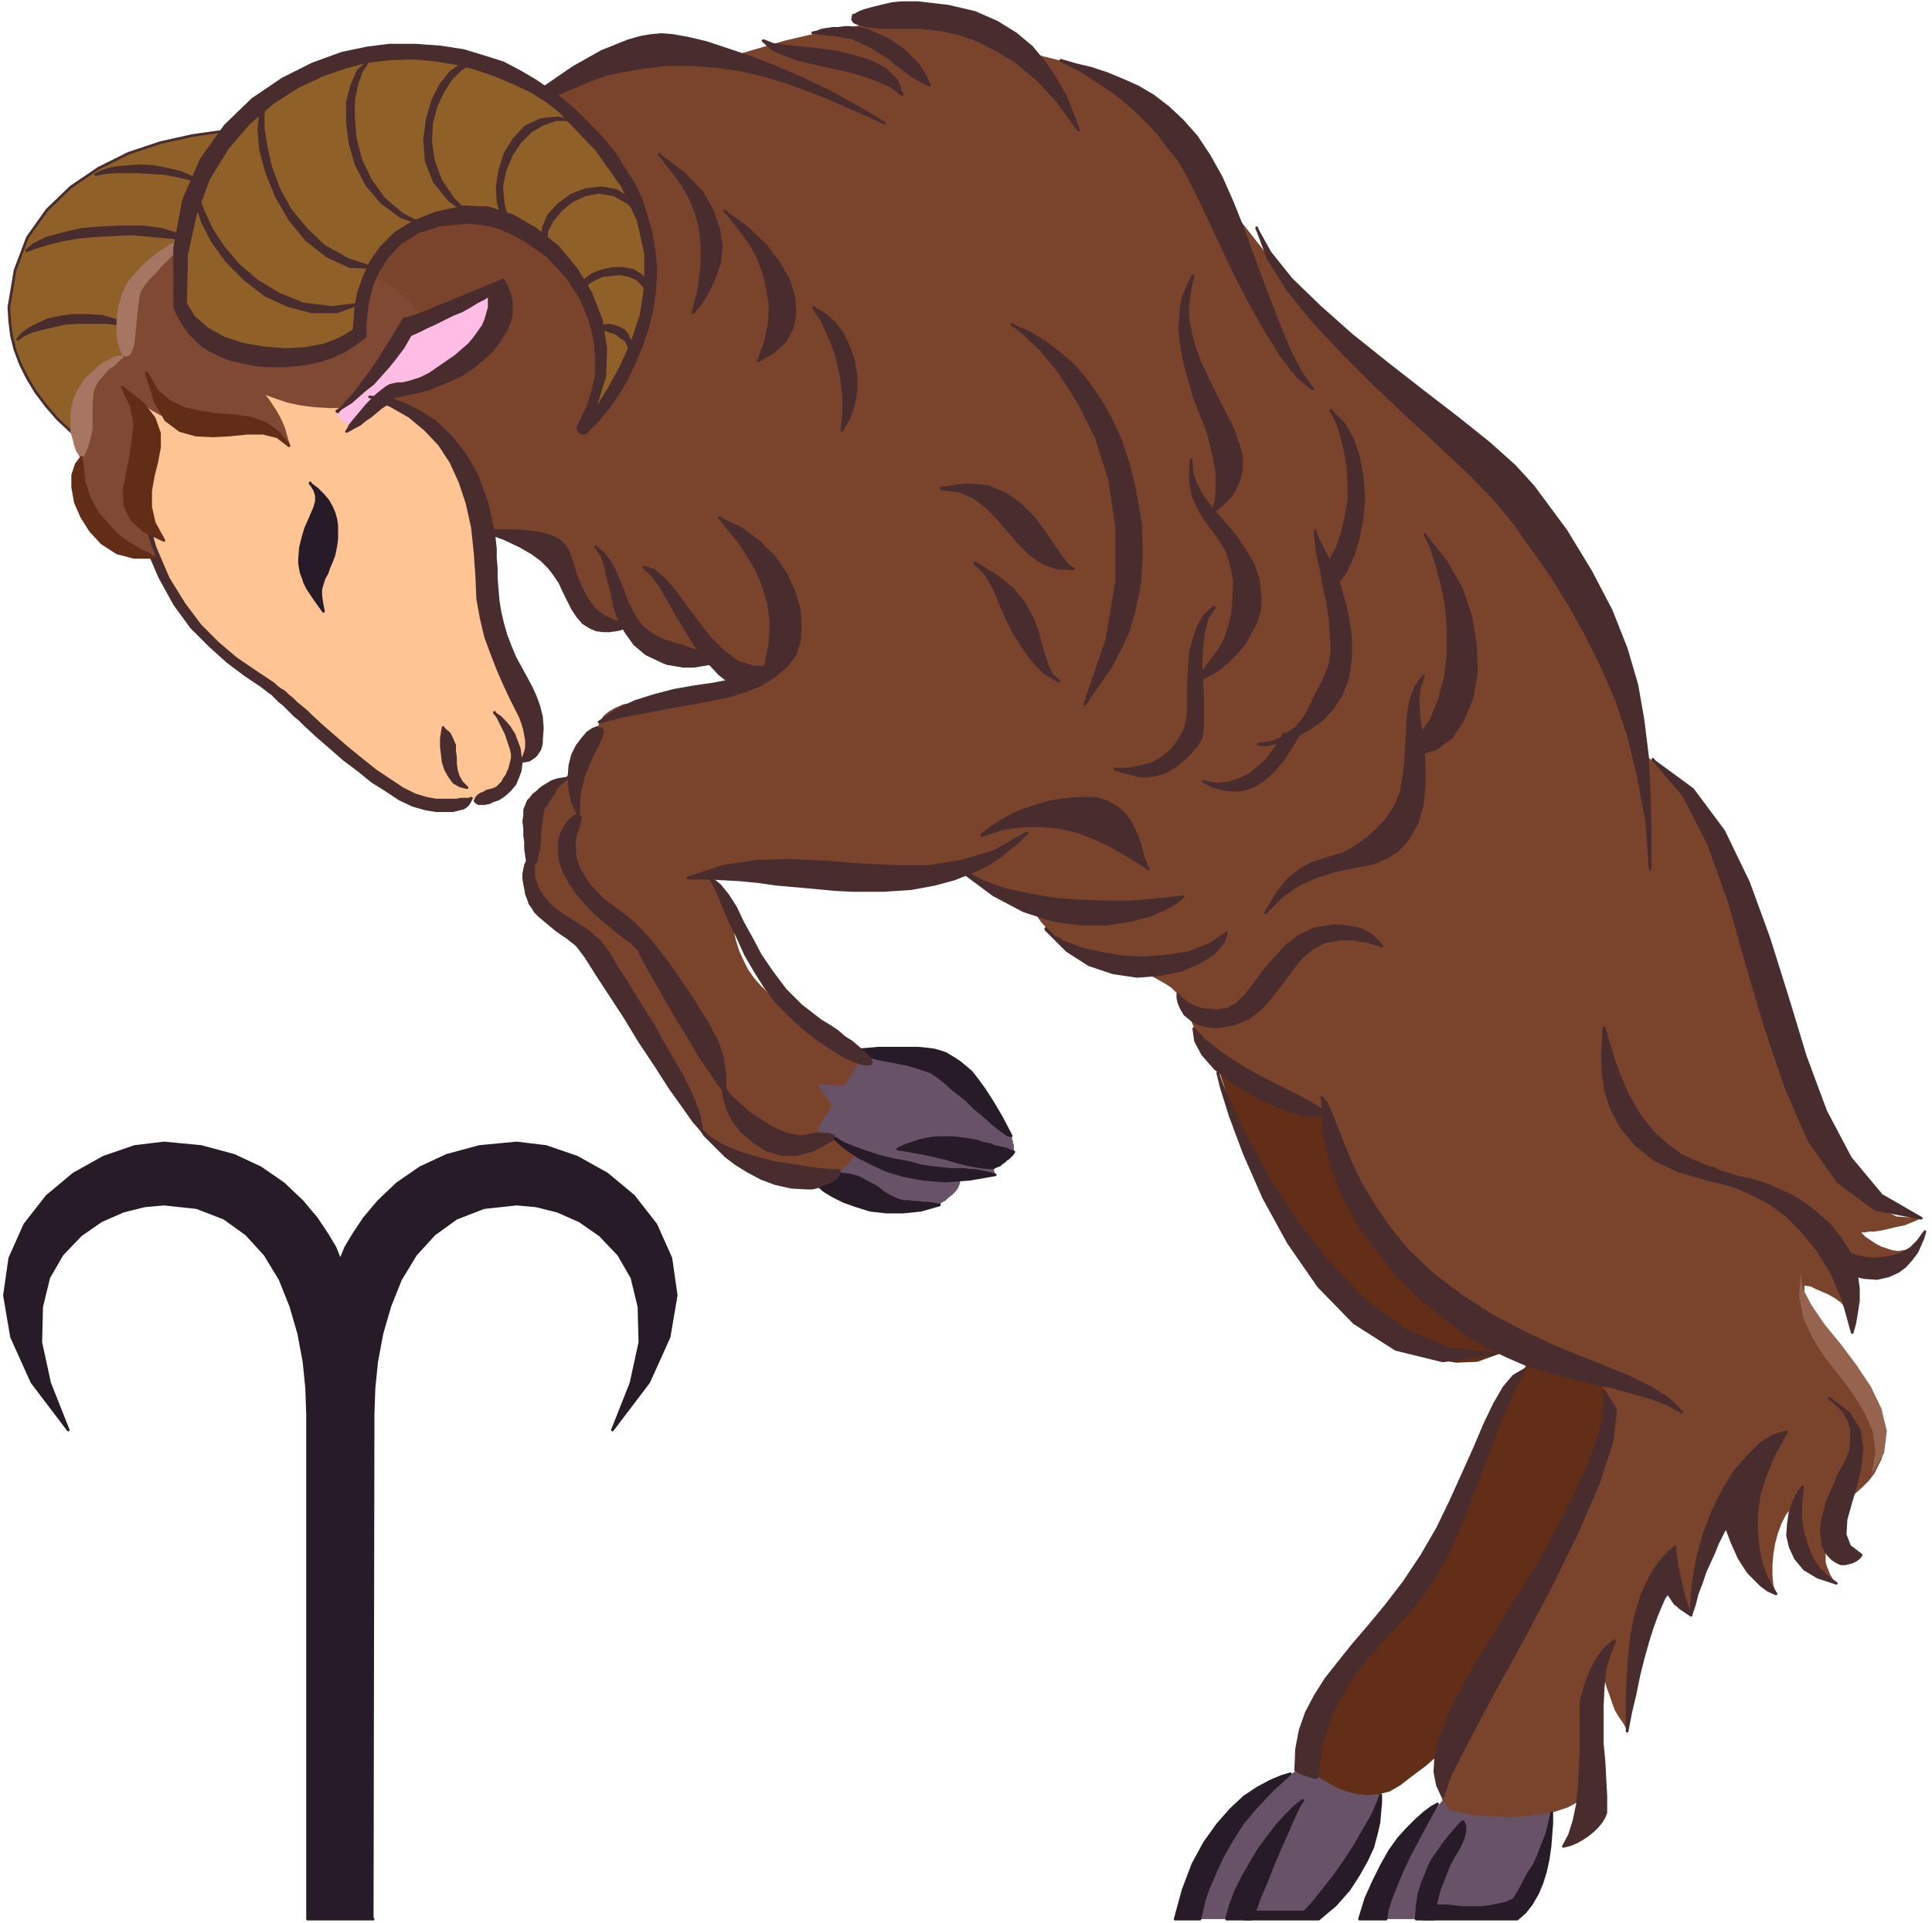 <svg xmlns="http://www.w3.org/2000/svg" width="290.667" height="289.333" fill-rule="evenodd" stroke-linecap="round" preserveAspectRatio="none" viewBox="0 0 2180 2170"><style>.pen1{stroke:none}.brush2{fill:#79432c}.brush3{fill:#261b26}.pen2{stroke:#261b26;stroke-width:3;stroke-linejoin:round}.brush4{fill:#632e18}.brush5{fill:#482c2e}.pen3{stroke:#482c2e;stroke-width:3;stroke-linejoin:round}.brush7{fill:#8f6028}.brush9{fill:#a67662}.pen5{stroke:#a67662;stroke-width:3;stroke-linejoin:round}.brush11{fill:#675267}.brush12{fill:#612d17}.pen6{stroke:#612d17;stroke-width:3;stroke-linejoin:round}</style><path fill-rule="nonzero" d="m864 750-16 8-15 6-12 6-11 5-10 4-9 4-8 3-9 2-9 1-10 1h-11l-11 1-10 1-10 1-10 2-9 4-7 4-6 5-4 6-3 8-2 8-2 9-4 10-3 9-3 9-3 9-1 9-1 9 2 8 3 8 8 12 15 22 21 27 23 33 26 34 26 35 24 32 21 29 16 22 10 14 8 10 12 10 14 11 16 11 17 11 16 10 16 7 14 6 10 4h7l4-2 3-4 3-4 2-6 1-5v-6l-1-7-2-6-3-5-4-5-5-5-8-4-10-5-11-5-11-5-11-5-11-5-10-6-8-6-6-7-6-6-6-7-7-7-7-7-8-8-7-8-7-10-5-10-5-11-4-13-3-13-4-12-4-10-3-9-4-7-3-6-3-5-2-4-2-2v-1h8l10-1 12-1h15l16-1h34l17 1 16 1 15 2 15 2 15 3 15 2 14 2h14l14-2 13-3 13-7 12-9 12-13 11-16 11-18 9-19 6-20 4-20v-19l-4-18-9-15-15-12-21-10-26-10-29-8-31-8-31-7-29-5-25-5-21-3-13-2-5-1z" class="pen1 brush2"/><path fill-rule="nonzero" d="m420 2166 1-570 1-29 3-30 6-32 9-31 12-30 17-28 21-23 25-18 31-12 37-4 22 2 24 6 25 11 23 16 21 22 15 26 8 33 1 40-10 46-21 53 41-54 23-51 8-47-6-42-17-38-25-32-30-25-34-19-35-12-33-4-42 4-37 10-30 14-26 18-21 20-16 19-12 18-9 15-4 10-2 4-2-4-4-10-9-15-12-18-16-19-21-20-26-18-30-14-37-10-42-4-33 4-35 12-34 19-30 25-25 32-17 38-6 42 8 47 23 51 41 54-21-53-10-46 1-40 8-33 15-26 21-22 23-16 25-11 24-6 22-2 37 4 31 12 25 18 21 23 17 28 12 30 9 31 6 32 3 30 1 29v570h74z" class="pen1 brush3"/><path fill="none" d="m420 2166 1-570 1-29 3-30 6-32 9-31 12-30 17-28 21-23 25-18 31-12 37-4 22 2 24 6 25 11 23 16 21 22 15 26 8 33 1 40-10 46-21 53 41-54 23-51 8-47-6-42-17-38-25-32-30-25-34-19-35-12-33-4-42 4-37 10-30 14-26 18-21 20-16 19-12 18-9 15-4 10-2 4-2-4-4-10-9-15-12-18-16-19-21-20-26-18-30-14-37-10-42-4-33 4-35 12-34 19-30 25-25 32-17 38-6 42 8 47 23 51 41 54-21-53-10-46 1-40 8-33 15-26 21-22 23-16 25-11 24-6 22-2 37 4 31 12 25 18 21 23 17 28 12 30 9 31 6 32 3 30 1 29v570h74" class="pen2"/><path fill-rule="nonzero" d="m1368 1180 6 24 10 30 14 33 18 34 19 35 19 34 19 31 18 27 15 21 10 14 11 11 13 13 17 14 19 13 21 12 22 8 24 4 24-1 25-9 24-17-180-312-168-19z" class="pen1 brush4"/><path fill-rule="nonzero" d="m1820 822 20 16 19 16 19 17 19 20 18 21 17 25 16 28 15 31 14 35 11 40 11 43 12 43 13 44 14 41 16 38 18 33 20 28 23 20 25 12 28 2-9 4-10 4-10 2-8 2-9 2-7 1h-6l-5 1h-4l5 5 6 4 6 4 6 3 6 2 6 2 7 1 6-1 6-1 6-3-3 5-3 6-6 6-7 5-9 4-12 2-15-1-18-4-21-7-26-12-280-160 60-428z" class="pen1 brush2"/><path fill-rule="nonzero" d="m2078 1412 8 3 9 3 10 2 10 1 10-1 11-2 10-3 10-6 8-8 8-11-2 7-3 7-4 9-6 8-7 8-8 6-11 5-13 3-14-1-18-4-8-26z" class="pen1 brush5"/><path fill="none" d="m2078 1412 8 3 9 3 10 2 10 1 10-1 11-2 10-3 10-6 8-8 8-11-2 7-3 7-4 9-6 8-7 8-8 6-11 5-13 3-14-1-18-4-8-26h0" class="pen3"/><path fill-rule="nonzero" d="m341 344 3 29 10 31 15 32 21 33 24 32 28 29 30 27 31 21 32 16 31 9 12 2 10 3 10 4 9 5 8 5 7 5 6 6 6 7 4 7 3 7 3 7 4 8 5 8 5 8 6 7 7 6 8 4 8 3 10 1 10-1 8 7 8 7 8 6 9 5 10 5 10 3 10 3h22l11-3 18 16 24 23 29 28 33 31 37 33 37 34 37 31 36 28 33 22 28 15 10 4 9 4 7 3 6 3 5 3 4 1 3 2 2 1 1 1 6 10 7 10 9 10 9 10 11 9 13 8 13 7 16 5 16 4 18 1 8 2 7 3 7 3 7 4 7 4 6 4 5 5 4 5 4 4 2 5 2 5 3 6 2 7 3 7 3 8 3 7 4 7 3 6 4 6 3 4 5 4 6 5 8 6 10 6 12 7 14 6 16 7 17 7 20 6 21 6 9 11 17 10 23 9 27 7 31 6 32 4 33 1h30l28-3 22-6 21-13 21-25 20-34 18-44 16-51 11-58 7-64v-68l-8-71-16-73-5-19-8-23-9-24-11-27-13-27-15-28-18-29-19-27-22-27-24-24-27-25-31-28-34-30-36-32-36-34-36-35-35-36-32-36-29-37-25-37-8-14-10-16-12-17-14-17-17-17-22-17-26-16-31-15-38-13-44-11-13-8-17-8-19-7-23-6-28-3-32-1-38 3-45 7-51 12-58 17-18-3-23-4-28-2-33 3-41 11-48 22-58 35-67 53-79 72-91 95z" class="pen1 brush2"/><path fill-rule="nonzero" d="m1347 1161 2 14 8 15 14 16 18 14 21 13 21 11 21 9 19 5 15 2 10-3-9-7-12-7-15-8-16-8-18-9-18-10-18-11-16-11-15-12-12-13z" class="pen1 brush5"/><path fill="none" d="m1347 1161 2 14 8 15 14 16 18 14 21 13 21 11 21 9 19 5 15 2 10-3-9-7-12-7-15-8-16-8-18-9-18-10-18-11-16-11-15-12-12-13h0" class="pen3"/><path fill-rule="nonzero" d="m963 17-1 5 2 3 5 2 7 2 9 1 9 1h42l12 1 16 2 18 4 20 7 22 11 23 14 24 20 23 25 23 32-7-19-8-20-11-19-12-18-15-18-18-15-21-13-25-11-30-7-34-4h-19l-10 1-9 2-8 2-8 2-7 2-5 2-4 2-2 2z" class="pen1 brush5"/><path fill="none" d="m963 17-1 5 2 3 5 2 7 2 9 1 9 1h42l12 1 16 2 18 4 20 7 22 11 23 14 24 20 23 25 23 32-7-19-8-20-11-19-12-18-15-18-18-15-21-13-25-11-30-7-34-4h-19l-10 1-9 2-8 2-8 2-7 2-5 2-4 2-2 2h0" class="pen3"/><path fill-rule="nonzero" d="m600 110 15-12 16-11 16-11 16-9 16-9 15-6 15-6 14-4 12-2 11-1 13 1 17 3 21 5 24 8 27 9 28 11 30 13 31 15 31 17 30 18-19-9-21-9-22-10-23-9-25-9-26-8-26-6-27-4-28-2h-29l-26 3-23 4-19 4-17 6-14 6-12 5-11 5-10 3-10 2h-10z" class="pen1 brush5"/><path fill="none" d="m600 110 15-12 16-11 16-11 16-9 16-9 15-6 15-6 14-4 12-2 11-1 13 1 17 3 21 5 24 8 27 9 28 11 30 13 31 15 31 17 30 18-19-9-21-9-22-10-23-9-25-9-26-8-26-6-27-4-28-2h-29l-26 3-23 4-19 4-17 6-14 6-12 5-11 5-10 3-10 2h-10 0" class="pen3"/><path fill-rule="nonzero" d="M546 599h36l11 1 11 1 10 2 9 3 8 4 6 6 4 6 3 9 3 9 3 10 4 10 5 10 6 10 7 9 10 7 11 5 14 4-2 3-5 2-5 1-7 1h-7l-8-1-7-3-8-5-6-7-6-9-5-10-5-10-4-9-6-9-6-8-9-9-11-8-14-8-17-8-22-8z" class="pen1 brush5"/><path fill="none" d="M546 599h36l11 1 11 1 10 2 9 3 8 4 6 6 4 6 3 9 3 9 3 10 4 10 5 10 6 10 7 9 10 7 11 5 14 4-2 3-5 2-5 1-7 1h-7l-8-1-7-3-8-5-6-7-6-9-5-10-5-10-4-9-6-9-6-8-9-9-11-8-14-8-17-8-22-8h0" class="pen3"/><path fill-rule="nonzero" d="m672 617 7 10 4 11 3 14 4 15 3 16 5 15 8 15 10 14 13 11 19 9 5 2 6 1 6 1 6 1h12l6-1 6-1 6-1 7-2-2-3-4-2-5-3-6-2-7-3-7-2-7-3-8-2-6-2-7-2-14-7-11-9-8-11-7-13-5-13-5-13-5-12-6-11-7-9-8-7z" class="pen1 brush5"/><path fill="none" d="m672 617 7 10 4 11 3 14 4 15 3 16 5 15 8 15 10 14 13 11 19 9 5 2 6 1 6 1 6 1h12l6-1 6-1 6-1 7-2-2-3-4-2-5-3-6-2-7-3-7-2-7-3-8-2-6-2-7-2-14-7-11-9-8-11-7-13-5-13-5-13-5-12-6-11-7-9-8-7h0" class="pen3"/><path fill-rule="nonzero" d="m726 640 9 8 9 12 9 15 10 18 11 18 11 18 13 17 14 15 14 11 16 8 29-27h-20l-19-6-16-12-15-15-14-18-13-17-12-17-12-14-12-10-11-4z" class="pen1 brush5"/><path fill="none" d="m726 640 9 8 9 12 9 15 10 18 11 18 11 18 13 17 14 15 14 11 16 8 29-27h-20l-19-6-16-12-15-15-14-18-13-17-12-17-12-14-12-10-11-4h0" class="pen3"/><path fill-rule="nonzero" d="m142 472 6 59 9 50 13 42 17 35 18 30 19 25 21 20 20 16 19 14 18 12 12 9 16 13 18 17 20 18 22 18 22 18 22 16 21 13 20 9 17 3h26l4-1 3-2 4-2 3-3 3 1h5l6-1 7-2 6-3 7-4 6-5 4-6 4-6 1-7 4-2 4-3 4-4 4-5 3-5 2-6 1-7v-8l-2-9-3-9-5-11-6-14-6-15-7-17-7-17-6-18-5-17-4-16-3-14-1-13v-26l-2-28-5-28-9-27-12-26-16-23-21-21-26-17-31-12-37-8-16-6-22-7-26-6-29-6-31-5-29-3-28-1-23 1-19 3-11 6-6 8-4 8-3 8-2 7v12l1 5v4l1 2v1z" class="pen1" style="fill:#ffc494"/><path fill-rule="nonzero" d="m148 472 1 55 6 47 10 42 15 35 17 31 19 26 21 21 20 18 20 15 18 12 9 7 3 2 3 3 3 3 3 3 4 3 4 4 4 4 5 5 5 4 5 5 14 13 15 13 16 14 16 12 16 13 16 10 15 10 15 7 14 4 12 2h19l4-1 4-1 4-1 3-2 2-2 2-3 2-4h-1l-2 1h-9l-5 1h-23l-11-2-13-4-14-7-15-10-15-10-15-12-16-13-14-12-15-13-13-12-5-5-6-5-5-4-5-5-5-4-4-4-5-3-4-3-3-3-3-2-3-2-18-12-19-13-20-17-20-20-18-24-18-29-15-35-12-41-10-48-5-56z" class="pen1 brush5"/><path fill="none" d="m148 472 1 55 6 47 10 42 15 35 17 31 19 26 21 21 20 18 20 15 18 12 9 7 3 2 3 3 3 3 3 3 4 3 4 4 4 4 5 5 5 4 5 5 14 13 15 13 16 14 16 12 16 13 16 10 15 10 15 7 14 4 12 2h19l4-1 4-1 4-1 3-2 2-2 2-3 2-4h-1l-2 1h-9l-5 1h-16 0-3 0-2 0-2l-11-2-13-4-14-7-15-10-15-10-15-12-16-13-14-12-15-13-13-12-5-5-6-5-5-4-5-5-5-4-4-4-5-3-4-3-3-3-3-2-3-2-18-12-19-13-20-17-20-20-18-24-18-29-15-35-12-41-10-48-5-56h0" class="pen3"/><path fill-rule="nonzero" d="m350 545 5 8 2 6v7l-2 7-3 7-3 7-4 9-3 10-3 12-1 13v5l1 6 1 5 2 5 2 6 3 6 4 6 4 6 5 7 5 7-2-10-1-8v-7l2-7 2-6 3-5 2-6 3-7 3-8 2-10 1-8v-15l-1-7-2-7-3-7-4-7-5-6-7-7-8-6z" class="pen1 brush3"/><path fill="none" d="m350 545 5 8 2 6v7l-2 7-3 7-3 7-4 9-3 10-3 12-1 13v5l1 6 1 5 2 5 2 6 3 6 4 6 4 6 5 7 5 7-2-10-1-8v-7l2-7 2-6 3-5 2-6 3-7 3-8 2-10 1-8v-15l-1-7-2-7-3-7-4-7-5-6-7-7-8-6h0" class="pen2"/><path fill-rule="nonzero" d="m284 146-32 2-35 5-36 8-36 12-34 17-31 21-27 26-22 31-14 37-7 42 1 16 2 16 4 16 6 16 8 16 9 15 12 16 13 15 15 14 16 15h2v1h4v-1h2v-1h1v-1h1l184-344v-6h-1v-1l-1-1h-1v-1h-3z" class="pen1 brush7"/><path fill="none" d="m284 146-32 2-35 5-36 8-36 12-34 17-31 21-27 26-22 31-14 37-7 42 1 16 2 16 4 16 6 16 8 16 9 15 12 16 13 15 15 14 16 15h2v1h4v-1h2v-1h1v-1h1l184-344v-1h0v-2h0v-1h0v-2h-1v-1h0l-1-1h0-1v-1h-1 0-2 0" class="pen3"/><path fill-rule="nonzero" d="m236 210-9-4-12-4-13-3-15-3-15-1-15-1h-27l-12 1-10 2 6-3 8-3 11-2 12-1 14-1 15 1 15 3 16 4 16 7 15 9z" class="pen1 brush5"/><path fill="none" d="m236 210-9-4-12-4-13-3-15-3-15-1-15-1h-27l-12 1-10 2 6-3 8-3 11-2 12-1 14-1 15 1 15 3 16 4 16 7 15 9h0" class="pen3"/><path fill-rule="nonzero" d="m216 272-22-4-23-2-22-2-22 1-20 1-20 2-17 3-16 4-13 4-11 4 8-7 14-7 18-5 21-5 23-2 24-1h24l21 3 19 6 14 8z" class="pen1 brush5"/><path fill="none" d="m216 272-22-4-23-2-22-2-22 1-20 1-20 2-17 3-16 4-13 4-11 4 8-7 14-7 18-5 21-5 23-2 24-1h24l21 3 19 6 14 8h0" class="pen3"/><path fill-rule="nonzero" d="m152 368-16-2-16-2H89l-16 1-13 3-13 3-11 3-9 4-7 5 5-6 8-6 10-5 11-5 13-3 15-2h16l17 1 18 5 19 7z" class="pen1 brush5"/><path fill="none" d="m152 368-16-2-16-2H89l-16 1-13 3-13 3-11 3-9 4-7 5 5-6 8-6 10-5 11-5 13-3 15-2h16l17 1 18 5 19 7h0" class="pen3"/><path fill-rule="nonzero" d="m228 252-12 9-11 9-11 10-10 9-9 10-8 8-7 8-6 7-4 5-2 4-1 3-1 5-2 7-1 7-1 8-1 9v24l1 7-9 5-9 5-8 6-6 7-6 9-5 11-4 14-2 18-1 22v27l2 13 3 14 5 14 7 14 8 13 9 11 11 10 11 8 13 5 13 2-2-7-3-7-2-7-3-8-2-6-2-6-1-6-2-4v-2l-1-1 1-8 1-10 3-12 3-13 2-14 1-15-1-15-3-16-5-15-10-14 4 4 6 5 7 5 7 5 9 5 9 4 10 4 11 2 11 2h12l12-1h12l11 1 11 1 10 1 9 3 9 3 7 4 6 5 5 7-2-6-2-7-2-7-3-7-3-6-4-7-4-6-4-6-5-6-5-4 10 4 11 4 12 4 14 3 15 2 16 1h17l16-1 17-3 16-4 16-7 13-10 10-12 7-15 2-15-2-17-8-17-14-18-21-17-29-16-31-14-29-12-27-9-23-7-21-5-18-3-14-2-10-1-7-1h-2z" class="pen1" style="fill:#7f4933"/><path fill="none" d="m228 252-12 9-11 9-11 10-10 9-9 10-8 8-7 8-6 7-4 5-2 4-1 3-1 5-2 7-1 7-1 8-1 9v24l1 7-9 5-9 5-8 6-6 7-6 9-5 11-4 14-2 18-1 22v27l2 13 3 14 5 14 7 14 8 13 9 11 11 10 11 8 13 5 13 2-2-7-3-7-2-7-3-8-2-6-2-6-1-6-2-4v-2l-1-1 1-8 1-10 3-12 3-13 2-14 1-15-1-15-3-16-5-15-10-14 4 4 6 5 7 5 7 5 9 5 9 4 10 4 11 2 11 2h12l12-1h12l11 1 11 1 10 1 9 3 9 3 7 4 6 5 5 7-2-6-2-7-2-7-3-7-3-6-4-7-4-6-4-6-5-6-5-4 10 4 11 4 12 4 14 3 15 2 16 1h17l16-1 17-3 16-4 16-7 13-10 10-12 7-15 2-15-2-17-8-17-14-18-21-17-29-16-31-14-29-12-27-9-23-7-21-5-18-3-14-2-10-1-7-1h-2 0" style="stroke:#7f4933;stroke-width:3;stroke-linejoin:round"/><path fill-rule="nonzero" d="m211 271-4 4-6 5-6 6-7 7-7 7-6 7-7 7-5 6-4 6-2 4-1 5-1 7-1 8-1 10-1 10-1 10-1 9-2 6-3 5-3 1-3-2-2-4-2-7-2-8v-19l1-9 2-10 3-9 3-8 5-8 6-7 7-8 8-7 8-7 9-6 7-5 8-3 6-2h5z" class="pen1 brush9"/><path fill="none" d="m211 271-4 4-6 5-6 6-7 7-7 7-6 7-7 7-5 6-4 6-2 4-1 5-1 7-1 8-1 10-1 10-1 10-1 9-2 6-3 5-3 1-3-2-2-4-2-7-2-8v-19l1-9 2-10 3-9 3-8 5-8 6-7 7-8 8-7 8-7 9-6 7-5 8-3 6-2h5" class="pen5"/><path fill-rule="nonzero" d="m380 464 8-6 8-8 8-9 9-10 8-10 9-11 8-10 7-11 7-10 7-10 8-3 10-4 12-4 13-5 14-5 13-6 12-5 10-5 8-4 5-4 2 9-1 12-4 14-7 15-11 16-14 15-16 13-19 12-22 8-24 4-4 4-5 5-5 4-6 5-6 5-6 4-6 4-5 3-5 2-4 2-3-1-2-1-2-1-2-2-2-1-1-1-2-2-1-2v-4z" class="pen1" style="fill:#ffbde6"/><path fill-rule="nonzero" d="m380 464 8-5 8-5 8-7 8-7 9-7 8-9 9-10 8-10 9-12 8-14 9-4 10-5 9-4 10-5 10-5 10-4 9-5 8-5 8-4 6-4v14l-2 7-2 7-3 7-5 7-5 7-6 7-7 6-8 7-16 11-13 9-10 5-9 3-7 2-5 1h-5l-5 1-4 1-5 3-5 4-5 4-6 6-5 5-5 6-5 6-5 6-4 5-2 4-2 3 4-2 5-3 6-3 6-5 6-4 6-5 6-5 6-4 5-5 6-4 7-1 8-2 10-2 12-3 12-5 12-5 13-6 12-8 11-9 11-10 7-9 5-8 5-8 3-8 2-8v-15l-2-8-3-8-4-8-7 3-10 4-12 5-15 6-14 6-15 6-14 6-11 4-9 3-5 1-3 5-5 8-6 10-7 11-8 13-9 13-9 12-9 12-10 11-9 10z" class="pen1 brush5"/><path fill="none" d="m380 464 8-5 8-5 8-7 8-7 9-7 8-9 9-10 8-10 9-12 8-14 9-4 10-5 9-4 10-5 10-5 10-4 9-5 8-5 8-4 6-4v14l-2 7-2 7-3 7-5 7-5 7-6 7-7 6-8 7-16 11-13 9-10 5-9 3-7 2-5 1h-5l-5 1-4 1-5 3-5 4-5 4-6 6-5 5-5 6-5 6-5 6-4 5-2 4-2 3 4-2 5-3 6-3 6-5 6-4 6-5 6-5 6-4 5-5 6-4 7-1 8-2 10-2 12-3 12-5 12-5 13-6 12-8 11-9 11-10 7-9 5-8 5-8 3-8 2-8v-15l-2-8-3-8-4-8-7 3-10 4-12 5-15 6-14 6-15 6-14 6-11 4-9 3-5 1-3 5-5 8-6 10-7 11-8 13-9 13-9 12-9 12-10 11-9 10h0" class="pen3"/><path fill-rule="nonzero" d="m197 346 3 8 4 7 5 8 5 7 7 7 7 7 10 6 10 5 13 5 14 3 14 3 14 1h15l15-1 15-2 14-3 14-5 13-6 11-7 10-8h1v-1h1v-11l1-13 2-15 4-17 7-17 11-17 14-15 20-13 25-8 31-3 12 1 14 2 13 4 13 6 13 7 13 9 13 9 11 12 11 12 9 14 6 9 5 11 5 13 4 14 3 15 1 16v18l-4 18-6 19-10 20v1l-1 1v2l1 1v1l1 1 1 1 1 1h4l1-1h1v-1l12-12 12-14 11-16 10-17 9-19 8-19 7-21 5-21 3-22 1-23-2-20-3-19-5-18-6-19-8-18-11-17-11-18-14-17-15-16-17-17-13-11-15-11-16-11-17-10-19-10-22-7-23-7-26-4-28-2h-30l-24 3-29 6-33 12-34 17-34 23-31 30-27 38-20 46-10 54v66z" class="pen1 brush5"/><path fill="none" d="m197 346 3 8 4 7 5 8 5 7 7 7 7 7 10 6 10 5 13 5 14 3 14 3 14 1h15l15-1 15-2 14-3 14-5 13-6 11-7 10-8h1v-1h1v-1h0v-1h0v-1h0v-8l1-13 2-15 4-17 7-17 11-17 14-15 20-13 25-8 31-3 12 1 14 2 13 4 13 6 13 7 13 9 13 9 11 12 11 12 9 14 6 9 5 11 5 13 4 14 3 15 1 16v18l-4 18-6 19-10 20v1l-1 1h0v2l1 1v1h0l1 1 1 1h0l1 1h4l1-1h1v-1l12-12 12-14 11-16 10-17 9-19 8-19 7-21 5-21 3-22 1-23-2-20-3-19-5-18-6-19-8-18-11-17-11-18-14-17-15-16-17-17-13-11-15-11-16-11-17-10-19-10-22-7-23-7-26-4-28-2h-30l-24 3-29 6-33 12-34 17-34 23-31 30-27 38-20 46-10 54v65h0v1h0" class="pen3"/><path fill-rule="nonzero" d="m210 341 10 16 15 13 18 10 21 7 23 4 23 2 23-1 22-4 18-7 15-9 1-11 1-15 3-16 6-17 8-18 12-17 16-16 21-13 25-10 32-7 28 1 28 9 26 15 25 20 21 25 17 28 12 31 5 32-1 32-10 32 13-21 13-24 12-27 10-30 5-33v-35l-8-37-18-39-29-41-41-43-14-11-17-11-19-9-21-9-23-8-23-6-25-4-25-2-25 1-25 3-23 6-26 9-28 13-28 18-27 23-24 28-21 34-15 40-10 46-1 54z" class="pen1 brush7"/><path fill-rule="nonzero" d="m408 342-28 10h-28l-27-7-26-12-23-18-20-20-16-22-11-21-7-21v-18l2 11 6 16 9 19 13 20 17 20 21 18 25 15 27 11 32 4 34-4z" class="pen1 brush5"/><path fill="none" d="m408 342-28 10h-28l-27-7-26-12-23-18-20-20-16-22-11-21-7-21v-18l2 11 6 16 9 19 13 20 17 20 21 18 25 15 27 11 32 4 34-4h0" class="pen3"/><path fill-rule="nonzero" d="m424 302-29-1-26-12-23-18-19-23-15-26-11-27-7-26-2-23 2-18 6-11-3 11v16l3 20 5 23 9 25 13 24 18 22 21 20 27 15 31 10z" class="pen1 brush5"/><path fill="none" d="m424 302-29-1-26-12-23-18-19-23-15-26-11-27-7-26-2-23 2-18 6-11-3 11v16l3 20 5 23 9 25 13 24 18 22 21 20 27 15 31 10h0" class="pen3"/><path fill-rule="nonzero" d="m480 254-27-9-22-16-17-20-12-23-7-24-3-24v-23l5-19 7-16 10-9-6 9-5 14-4 19v21l2 23 6 23 11 23 15 21 21 18 26 13z" class="pen1 brush5"/><path fill="none" d="m480 254-27-9-22-16-17-20-12-23-7-24-3-24v-23l5-19 7-16 10-9-6 9-5 14-4 19v21l2 23 6 23 11 23 15 21 21 18 26 13h0" class="pen3"/><path fill-rule="nonzero" d="m532 244-25-18-17-21-9-23-2-24 3-23 6-21 9-18 11-14 11-8 9-1-9 6-10 10-9 14-8 17-5 19-1 21 3 21 8 22 14 21 21 21z" class="pen1 brush5"/><path fill="none" d="m532 244-25-18-17-21-9-23-2-24 3-23 6-21 9-18 11-14 11-8 9-1-9 6-10 10-9 14-8 17-5 19-1 21 3 21 8 22 14 21 21 21h0" class="pen3"/><path fill-rule="nonzero" d="m574 252-8-9-4-15-1-17 3-19 6-19 10-16 13-14 17-8 20-2 24 6-13-4h-14l-14 5-14 8-12 12-10 15-7 17-4 19 2 20 6 22z" class="pen1 brush5"/><path fill="none" d="m574 252-8-9-4-15-1-17 3-19 6-19 10-16 13-14 17-8 20-2 24 6-13-4h-14l-14 5-14 8-12 12-10 15-7 17-4 19 2 20 6 22h0" class="pen3"/><path fill-rule="nonzero" d="m724 244-12-18-16-11-17-3-18 2-16 6-15 11-11 12-6 14v13l7 13-4-10 1-12 6-12 10-12 12-10 15-7 16-3 17 3 16 9 15 16z" class="pen1 brush5"/><path fill="none" d="m724 244-12-18-16-11-17-3-18 2-16 6-15 11-11 12-6 14v13l7 13-4-10 1-12 6-12 10-12 12-10 15-7 16-3 17 3 16 9 15 16h0" class="pen3"/><path fill-rule="nonzero" d="m730 330-1-11-5-8-10-6-11-2h-12l-13 3-10 4-8 6-3 7 1 8 2-6 4-6 7-4 9-4 10-1 10-1 10 2 9 4 7 7 4 9z" class="pen1 brush5"/><path fill="none" d="m730 330-1-11-5-8-10-6-11-2h-12l-13 3-10 4-8 6-3 7 1 8 2-6 4-6 7-4 9-4 10-1 10-1 10 2 9 4 7 7 4 9h0" class="pen3"/><path fill-rule="nonzero" d="m710 402 1-6-2-6-3-6-6-4-5-4-7-2-5-2h-5l-3 1-1 2 3-4 4-3 6-1 6 1 5 2 6 3 4 5 3 7 1 8-2 10z" class="pen1 brush5"/><path fill="none" d="m710 402 1-6-2-6-3-6-6-4-5-4-7-2-5-2h-5l-3 1-1 2 3-4 4-3 6-1 6 1 5 2 6 3 4 5 3 7 1 8-2 10h0" class="pen3"/><path fill-rule="nonzero" d="m870 1307 13 8 14 8 15 9 17 8 19 8 20 6 21 5 23 3h24l24-2 3-3 4-2 3-3 4-3 4-4 3-4 2-5 1-6-1-7-3-7-4-9-5-9-5-9-6-8-6-8-7-8-6-7-7-7-6-5-6-4-10-4-10-3-9-2-10-2-10-2-10-2-10-1-10-1-10-1h-11l-52 84z" class="pen1 brush11"/><path fill-rule="nonzero" d="m918 1333 5 5 7 6 10 6 12 6 14 5 16 5 18 2h19l20-2 21-6-6-1-6-1h-6l-6-1h-6l-5-1h-6l-4-1-5-2-4-2-4-2-5-3-5-4-6-4-6-3-7-4-7-3-8-2-9-1-9-1-21 9z" class="pen1 brush3"/><path fill="none" d="m918 1333 5 5 7 6 10 6 12 6 14 5 16 5 18 2h19l20-2 21-6-6-1-6-1h-6l-6-1h-6l-5-1h-6l-4-1-5-2-4-2-4-2-5-3-5-4-6-4-6-3-7-4-7-3-8-2-9-1-9-1-21 9h0" class="pen2"/><path fill-rule="nonzero" d="m671 866-11 4-11 4-10 5-10 7-9 8-8 9-7 10-4 12-2 14v15l-1 6-1 7v7l-1 7 1 8 1 7 2 8 3 7 5 8 6 7 7 7 7 5 6 6 6 5 6 4 5 5 6 5 6 6 5 6 6 8 15 21 16 24 15 26 16 26 15 27 14 25 13 22 12 18 9 14 7 7 10 6 14 9 16 8 19 8 19 6 20 3 20-1 18-6 16-13 13-20-300-426z" class="pen1 brush2"/><path fill-rule="nonzero" d="m641 877-3 3-4 3-4 4-3 3-2 5-3 4-2 3-2 4-2 3-2 1-1 3-1 5-1 7-1 8-1 8v9l-1 8-2 8-1 6-3 4v13l2 6 2 6 3 6 4 6 5 6 6 6 7 5 7 5 7 4 7 5 7 4 6 4 5 5 6 5 5 6 5 7 5 8 5 9 8 12 10 16 11 18 12 19 11 20 11 19 10 17 8 16 5 11 2 5 1 4 2 3 1 4 1 3 1 4v3l1 3v6l-8-9-12-17-15-21-16-25-18-27-17-28-17-26-15-23-12-19-9-12-3-3-4-3-5-4-6-4-7-5-6-5-6-5-6-5-5-5-3-5-3-4-2-6-2-5-1-6-1-5-1-6v-6l1-5 1-5 2-4-1-7-1-7v-8l-1-7v-8l-1-8 1-7v-6l2-5 2-5 3-3 3-4 4-3 3-3 4-3 5-3 5-3 6-2 6-1 7-1z" class="pen1 brush5"/><path fill="none" d="m641 877-3 3-4 3-4 4-3 3-2 5-3 4-2 3-2 4-2 3-2 1-1 3-1 5-1 7-1 8-1 8v9l-1 8-2 8-1 6-3 4v13l2 6 2 6 3 6 4 6 5 6 6 6 7 5 7 5 7 4 7 5 7 4 6 4 5 5 6 5 5 6 5 7 5 8 5 9 8 12 10 16 11 18 12 19 11 20 11 19 10 17 8 16 5 11 2 5 1 4 2 3 1 4 1 3 1 4v3l1 3v6l-8-9-12-17-15-21-16-25-18-27-17-28-17-26-15-23-12-19-9-12-3-3-4-3-5-4-6-4-7-5-6-5-6-5-6-5-5-5-3-5-3-4-2-6-2-5-1-6-1-5-1-6v-6l1-5 1-5 2-4-1-7-1-7v-8l-1-7v-8l-1-8 1-7v-6l2-5 2-5 3-3 3-4 4-3 3-3 4-3 5-3 5-3 6-2 6-1 7-1h0" class="pen3"/><path fill-rule="nonzero" d="m922 1275 13 8 15 8 16 8 19 8 20 8 22 6 23 5 23 2 25 1 25-3-2-8 2-1 3-2 3-3 3-2 3-3 3-2 2-2 2-2 2-1v-8l-1-2v-2l-1-2v-2l-1-2-5-8-5-9-6-9-8-8-7-8-8-8-8-7-7-7-7-5-6-4-10-3-10-3-10-3-9-2-10-2-10-1-10-2-10-1h-10l-11-1-52 84zm559 711-11 7-14 10-16 13-17 15-18 17-17 19-16 22-13 23-11 26-8 28h138l9-7 11-10 12-14 13-16 11-17 10-19 8-19 6-18 1-18-3-15-75-27z" class="pen1 brush11"/><path fill-rule="nonzero" d="m1744 1515-21 25-18 26-14 26-13 25-11 25-9 24-8 23-7 21-7 20-8 17-15 26-20 28-23 29-24 29-24 28-21 28-17 25-10 23-2 20 8 16 5 4 6 5 9 5 9 5 11 4 11 3 12 1 13-1 12-3 12-7 13-10 16-12 16-14 17-16 18-16 16-15 16-15 13-14 11-11 8-9 136-356-116-12z" class="pen1 brush4"/><path fill-rule="nonzero" d="m1634 2025-7 8-10 11-10 13-12 16-11 16-12 17-10 17-8 16-6 15-4 12h159l7-5 7-8 7-9 7-11 5-13 5-14 4-16 4-17 2-19v-20l-117-9z" class="pen1 brush11"/><path fill-rule="nonzero" d="m1492 1235 6 23 6 24 9 25 9 25 12 24 13 24 15 23 17 22 20 20 21 18 22 16 20 13 18 12 18 11 16 8 16 8 16 6 16 6 17 4 17 4 6 6 5 6 4 7 3 7 2 8v18l-1 10-3 12-4 14-16 41-22 47-27 51-28 52-28 51-25 48-19 42-13 35-3 25 9 12 13 3 15 3 17 1 19 1 19-1 18-2 17-3 15-5 11-6 8-7 1-11 2-13 1-15 2-17 1-17 2-17 2-16 3-16 3-14 3-12 1 5 1 7 1 7 2 7 3 8 3 9 3 8 4 7 5 7 4 7 1-25 3-25 4-24 5-23 6-22 7-19 7-18 7-15 7-12 6-9v9l1 8 1 7 1 6 1 6 2 6 3 5 3 6 4 5 4 6 3-18 4-17 5-18 6-16 7-16 7-15 8-15 8-13 8-13 8-11-1 7-2 10-1 12v13l1 14 2 15 4 15 7 15 10 14 12 13-3-10-1-11v-12l1-12 2-12 3-11 4-11 5-10 6-8 7-7-1 9v11l1 11 1 12 3 12 5 11 6 10 7 7 10 6 12 3-4-5-3-5-2-5-2-5-1-4v-12l6 2 6 1 6 1 5 1h12l3-1h2l-5-2-6-3-5-5-5-7-4-8-3-10v-12l2-13 5-15 9-17 4 24 9-8 8-8 6-8 4-8 4-8 2-8 1-8-1-8-2-8-3-8-5-10-9-12-11-14-12-15-12-17-12-17-10-18-8-18-5-18v-17l7 1 6 3 7 3 7 3 7 4 7 5 5 6 5 5 3 7 2 7-3-21-4-20-5-18-7-17-8-16-10-14-10-12-12-10-14-9-15-7-16-6-17-5-17-5-17-5-16-5-16-6-15-6-13-7-12-9-9-10-11-17-9-18-7-19-6-18-6-17-6-17-6-16-7-13-8-12-10-9-14-6-24-7-31-4-36-2-39 2-38 8-36 14-32 23-24 33-14 43z" class="pen1 brush2"/><path fill-rule="nonzero" d="m138 437 10 21 4 20-2 20-3 20-4 19-3 17 1 17 7 15 14 13 23 11-11-20-4-18v-18l3-17 4-16 3-16v-16l-6-17-13-17-22-17z" class="pen1 brush12"/><path fill="none" d="m138 437 10 21 4 20-2 20-3 20-4 19-3 17 1 17 7 15 14 13 23 11-11-20-4-18v-18l3-17 4-16 3-16v-16l-6-17-13-17-22-17h0" class="pen6"/><path fill-rule="nonzero" d="m165 421 10 32 12 21 16 12 18 5 19 1 19-1 20-2h18l16 4 13 10-12-15-14-10-17-6-19-3-19-1-19-3-18-4-17-8-14-12-11-20z" class="pen1 brush12"/><path fill="none" d="m165 421 10 32 12 21 16 12 18 5 19 1 19-1 20-2h18l16 4 13 10-12-15-14-10-17-6-19-3-19-1-19-3-18-4-17-8-14-12-11-20h0" class="pen6"/><path fill-rule="nonzero" d="m417 448 12 1 13 2 16 6 16 8 17 11 17 16 16 20 14 24 11 30 8 35 1 9 1 9v11l1 11v11l1 13 1 12 2 13 3 13 4 14 5 13 5 12 6 11 6 11 6 11 5 11 4 11 3 12 1 13-1 13v4l-1 4-1 3-2 3-2 3-2 2-3 2-3 2-5 1h-5l2-2 2-3 1-3 1-3 1-4v-9l-1-5-1-6-2-7-3-8-5-10-6-12-7-15-7-16-7-18-7-19-5-21-4-22-1-24-2-29-3-28-6-27-8-24-10-22-13-20-16-17-18-15-21-12-23-10z" class="pen1 brush5"/><path fill="none" d="m417 448 12 1 13 2 16 6 16 8 17 11 17 16 16 20 14 24 11 30 8 35 1 9 1 9v11l1 11v11l1 13 1 12 2 13 3 13 4 14 5 13 5 12 6 11 6 11 6 11 5 11 4 11 3 12 1 13-1 13v4l-1 4-1 3-2 3-2 3-2 2-3 2-3 2-5 1h-5l2-2 2-3 1-3 1-3 1-4v-9l-1-5-1-6-2-7-3-8-5-10-6-12-7-15-7-16-7-18-7-19-5-21-4-22-1-24-2-29-3-28-6-27-8-24-10-22-13-20-16-17-18-15-21-12-23-10h0" class="pen3"/><path fill-rule="nonzero" d="m500 821-1 6-1 7v9l1 8 1 9 3 9 4 7 5 7 7 4 8 2-6-6-4-7-2-7-1-7v-7l-1-7v-7l-3-7-3-6-7-6z" class="pen1 brush5"/><path fill="none" d="m500 821-1 6-1 7v9l1 8 1 9 3 9 4 7 5 7 7 4 8 2-6-6-4-7-2-7-1-7v-7l-1-7v-7l-3-7-3-6-7-6h0" class="pen3"/><path fill-rule="nonzero" d="m558 804 4 6 3 6 3 6 3 6 2 6 2 6 2 6 1 5v5l-1 4-1 4-1 4-2 4-1 3-3 4-2 4-3 3-3 3-4 2-4 1-4 1-3 2-3 1-3 2-2 2-1 2-1 2 1 1 1 1 2 1h7l5-1 4-2 6-2 5-3 5-4 4-4 5-6 3-7 3-8 1-8-1-9-1-8-3-8-3-8-5-8-5-6-6-6-6-4z" class="pen1 brush5"/><path fill="none" d="m558 804 4 6 3 6 3 6 3 6 2 6 2 6 2 6 1 5v5l-1 4-1 4-1 4-2 4-1 3-3 4-2 4-3 3-3 3-4 2-4 1-4 1-3 2-3 1-3 2-2 2-1 2-1 2 1 1 1 1 2 1h7l5-1 4-2 6-2 5-3 5-4 4-4 5-6 3-7 3-8 1-8-1-9-1-8-3-8-3-8-5-8-5-6-6-6-6-4h0" class="pen3"/><path fill-rule="nonzero" d="m138 402-3 3-3 3-4 4-5 3-4 4-4 5-4 4-3 5-2 4-2 5v5l-1 6v31l-2 9-2 8-3 8-4 8-2-4-3-5-2-6-2-8-2-7v-18l1-9 2-9 4-9 4-6 4-7 5-5 6-5 5-5 6-4 6-3 5-3 5-1h4z" class="pen1 brush9"/><path fill="none" d="m138 402-3 3-3 3-4 4-5 3-4 4-4 5-4 4-3 5-2 4-2 5v5l-1 6v31l-2 9-2 8-3 8-4 8-2-4-3-5-2-6-2-8-2-7v-18l1-9 2-9 4-9 4-6 4-7 5-5 6-5 5-5 6-4 6-3 5-3 5-1h4" class="pen5"/><path fill-rule="nonzero" d="m92 516-6 8-4 12v14l3 17 7 16 10 16 13 14 17 11 19 5h23l-2-1-3-2-4-2-5-2-5-3-5-3-5-3-6-4-5-4-9-9-8-9-7-8-5-9-4-8-3-9-3-9-1-9-1-9-1-9z" class="pen1 brush12"/><path fill="none" d="m92 516-6 8-4 12v14l3 17 7 16 10 16 13 14 17 11 19 5h23l-2-1-3-2-4-2-5-2-5-3-5-3-5-3-6-4-5-4-9-9-8-9-7-8-5-9-4-8-3-9-3-9-1-9-1-9-1-9h0" class="pen6"/><path fill-rule="nonzero" d="m744 174 9 12 9 11 9 13 8 14 6 15 5 18 2 19v23l-3 25-7 29 9-11 8-13 7-15 6-17 2-19-3-19-7-21-12-21-20-21-28-21z" class="pen1 brush5"/><path fill="none" d="m744 174 9 12 9 11 9 13 8 14 6 15 5 18 2 19v23l-3 25-7 29 9-11 8-13 7-15 6-17 2-19-3-19-7-21-12-21-20-21-28-21h0" class="pen3"/><path fill-rule="nonzero" d="m818 238 10 12 10 13 10 14 8 15 6 17 4 17 3 19-1 19-4 21-8 22 17-10 13-12 8-15 3-16-1-18-6-20-11-19-15-20-21-20-25-18z" class="pen1 brush5"/><path fill="none" d="m818 238 10 12 10 13 10 14 8 15 6 17 4 17 3 19-1 19-4 21-8 22 17-10 13-12 8-15 3-16-1-18-6-20-11-19-15-20-21-20-25-18h0" class="pen3"/><path fill-rule="nonzero" d="m861 46 10 9 13 6 16 6 17 4 18 4 19 4 18 5 17 6 16 7 13 10-6-16-12-12-16-9-19-6-20-5-21-3-20-2-18-2-14-2-10-4z" class="pen1 brush5"/><path fill="none" d="m861 46 10 9 13 6 16 6 17 4 18 4 19 4 18 5 17 6 16 7 13 10-6-16-12-12-16-9-19-6-20-5-21-3-20-2-18-2-14-2-10-4h0" class="pen3"/><path fill-rule="nonzero" d="m917 37 5-1 5-2 6-1 7-1h6l7-1h6l6 1h5l4 1 5 1 6 3 7 3 9 4 9 6 9 6 8 8 9 9 7 11 6 12-7-3-7-4-8-5-8-6-8-6-8-7-10-6-9-6-11-5-11-5-3-1h-4l-4-1-5-1-6-1h-5l-5-1h-5l-4-1h-4z" class="pen1 brush5"/><path fill="none" d="m917 37 5-1 5-2 6-1 7-1h6l7-1h6l6 1h5l4 1 5 1 6 3 7 3 9 4 9 6 9 6 8 8 9 9 7 11 6 12-7-3-7-4-8-5-8-6-8-6-8-7-10-6-9-6-11-5-11-5-3-1h-4l-4-1-5-1-6-1h-5l-5-1h-5l-4-1h-4 0" class="pen3"/><path fill-rule="nonzero" d="m1197 68 17 5 17 4 18 6 17 7 18 8 17 10 17 13 16 15 16 18 14 21 14 25 12 27 12 30 11 30 11 30 11 29 11 28 11 26 12 22 12 17-17-14-18-23-18-29-18-32-18-35-16-34-15-32-13-27-11-21-7-12-7-8-7-9-8-11-10-11-12-12-13-12-15-12-18-12-20-13-22-11z" class="pen1 brush5"/><path fill="none" d="m1197 68 17 5 17 4 18 6 17 7 18 8 17 10 17 13 16 15 16 18 14 21 14 25 12 27 12 30 11 30 11 30 11 29 11 28 11 26 12 22 12 17-17-14-18-23-18-29-18-32-18-35-16-34-15-32-13-27-11-21-7-12-7-8-7-9-8-11-10-11-12-12-13-12-15-12-18-12-20-13-22-11h0" class="pen3"/><path fill-rule="nonzero" d="m918 347 5 8 5 8 5 11 5 11 5 14 4 15 3 16 2 17v19l-2 20 8-14 5-15 3-16v-17l-3-17-5-15-7-15-9-12-11-10-12-7z" class="pen1 brush5"/><path fill="none" d="m918 347 5 8 5 8 5 11 5 11 5 14 4 15 3 16 2 17v19l-2 20 8-14 5-15 3-16v-17l-3-17-5-15-7-15-9-12-11-10-12-7h0" class="pen3"/><path fill-rule="nonzero" d="m1062 551 28-4 24 2 20 8 17 12 15 15 12 16 10 15 9 13 8 10 6 4-19-1-16-6-14-10-13-13-12-14-12-14-13-13-14-10-16-7-19-2z" class="pen1 brush5"/><path fill="none" d="m1062 551 28-4 24 2 20 8 17 12 15 15 12 16 10 15 9 13 8 10 6 4-19-1-16-6-14-10-13-13-12-14-12-14-13-13-14-10-16-7-19-2h0" class="pen3"/><path fill-rule="nonzero" d="m1100 635 24 15 18 14 13 16 9 16 6 15 4 15 4 14 4 12 5 10 8 7-17-10-13-14-11-15-10-16-8-16-7-16-6-15-7-13-7-10-9-8z" class="pen1 brush5"/><path fill="none" d="m1100 635 24 15 18 14 13 16 9 16 6 15 4 15 4 14 4 12 5 10 8 7-17-10-13-14-11-15-10-16-8-16-7-16-6-15-7-13-7-10-9-8h0" class="pen3"/><path fill-rule="nonzero" d="m812 584 6 8 8 10 9 11 9 14 9 15 8 18 6 20 3 21-1 24-5 26-9 7-13 6-17 4-20 4-21 3-23 4-23 6-22 7-21 10-19 13 28-7 27-5 25-5 23-4 22-4 20-4 19-6 18-7 16-10 14-12 9-12 5-15 1-18-1-18-6-20-9-20-13-19-17-17-20-15-25-12z" class="pen1 brush5"/><path fill="none" d="m812 584 6 8 8 10 9 11 9 14 9 15 8 18 6 20 3 21-1 24-5 26-9 7-13 6-17 4-20 4-21 3-23 4-23 6-22 7-21 10-19 13 28-7 27-5 25-5 23-4 22-4 20-4 19-6 18-7 16-10 14-12 9-12 5-15 1-18-1-18-6-20-9-20-13-19-17-17-20-15-25-12h0" class="pen3"/><path fill-rule="nonzero" d="m1142 366 14 11 19 18 21 26 21 33 20 40 15 47 8 54v61l-11 66-25 73 8-12 10-14 11-16 10-19 10-21 7-25 6-29 2-32-1-36-7-40-7-28-9-27-11-24-12-21-14-20-14-17-17-15-17-13-18-11-19-8z" class="pen1 brush5"/><path fill="none" d="m1142 366 14 11 19 18 21 26 21 33 20 40 15 47 8 54v61l-11 66-25 73 8-12 10-14 11-16 10-19 10-21 7-25 6-29 2-32-1-36-7-40-7-28-9-27-11-24-12-21-14-20-14-17-17-15-17-13-18-11-19-8h0" class="pen3"/><path fill-rule="nonzero" d="m674 821-5 2-6 4-6 7-6 8-5 10-3 12-1 13 1 14 3 15 7 15v-16l2-16 4-14 5-13 5-11 5-10 4-8 2-6-1-4-5-1z" class="pen1 brush5"/><path fill="none" d="m674 821-5 2-6 4-6 7-6 8-5 10-3 12-1 13 1 14 3 15 7 15v-16l2-16 4-14 5-13 5-11 5-10 4-8 2-6-1-4-5-1h0" class="pen3"/><path fill-rule="nonzero" d="m653 920-4 1-4 3-4 4-4 6-4 8-2 8v10l1 11 4 12 7 13 8 12 10 11 9 10 10 9 10 8 8 7 8 6 7 5 5 5 3 3 3 7 7 13 10 17 11 20 13 22 13 21 12 21 12 17 9 14 7 7v-19l-1-6-1-7-1-7-3-8-3-9-5-9-5-10-7-11-8-13-9-14-10-14-10-15-11-14-10-13-10-11-10-10-10-8-24-18-16-17-10-16-5-14-1-13 1-11 3-9 2-7 1-5-2-2z" class="pen1 brush5"/><path fill="none" d="m653 920-4 1-4 3-4 4-4 6-4 8-2 8v10l1 11 4 12 7 13 8 12 10 11 9 10 10 9 10 8 8 7 8 6 7 5 5 5 3 3 3 7 7 13 10 17 11 20 13 22 13 21 12 21 12 17 9 14 7 7v-19l-1-6-1-7-1-7-3-8-3-9-5-9-5-10-7-11-8-13-9-14-10-14-10-15-11-14-10-13-10-11-10-10-10-8-24-18-16-17-10-16-5-14-1-13 1-11 3-9 2-7 1-5-2-2h0" class="pen3"/><path fill-rule="nonzero" d="m1086 983 23 12 25 9 28 6 29 5 29 2 28 1h27l24-2 20-2 16-2-7 6-12 7-18 8-23 6-26 4h-29l-31-4-34-11-34-18-35-26z" class="pen1 brush5"/><path fill="none" d="m1086 983 23 12 25 9 28 6 29 5 29 2 28 1h27l24-2 20-2 16-2-7 6-12 7-18 8-23 6-26 4h-29l-31-4-34-11-34-18-35-26h0" class="pen3"/><path fill-rule="nonzero" d="m776 991 39-13 39-6 39-1 39 2 39 3 38 2h39l37-6 37-11 37-21-9 9-10 8-12 10-14 9-17 8-20 8-22 6-27 5-31 2h-35l-20-1-21-2-22-2-23-2-21-3-21-2-19-1-16-1h-23z" class="pen1 brush5"/><path fill="none" d="m776 991 39-13 39-6 39-1 39 2 39 3 38 2h39l37-6 37-11 37-21-9 9-10 8-12 10-14 9-17 8-20 8-22 6-27 5-31 2h-35l-20-1-21-2-22-2-23-2-21-3-21-2-19-1-16-1h-23 0" class="pen3"/><path fill-rule="nonzero" d="m968 1185 12-1 11-1h45l10 1 8 1 7 2 6 2 5 3 5 3 6 4 6 5 7 6 7 9 8 11 9 14 10 17 11 21-4-1-7-5-9-7-10-9-11-9-11-11-12-9-10-9-9-7-7-5-9-3-9-3-11-3-10-2-11-2-10-2-8-2-7-2-5-3-3-3z" class="pen1 brush3"/><path fill="none" d="m968 1185 12-1 11-1h45l10 1 8 1 7 2 6 2 5 3 5 3 6 4 6 5 7 6 7 9 8 11 9 14 10 17 11 21-4-1-7-5-9-7-10-9-11-9-11-11-12-9-10-9-9-7-7-5-9-3-9-3-11-3-10-2-11-2-10-2-8-2-7-2-5-3-3-3h0" class="pen2"/><path fill-rule="nonzero" d="m801 991 4 6 5 11 6 14 7 17 9 18 9 20 11 19 12 19 13 17 15 15 14 13 14 11 13 9 11 7 10 6 9 4 8 3 6 1h4l2-1v-2l-1-3-4-4-4-4-6-5-7-6-8-5-8-7-9-6-10-6-22-17-18-18-15-20-13-19-10-19-10-18-8-17-9-14-9-11-10-8z" class="pen1 brush5"/><path fill="none" d="m801 991 4 6 5 11 6 14 7 17 9 18 9 20 11 19 12 19 13 17 15 15 14 13 14 11 13 9 11 7 10 6 9 4 8 3 6 1h4l2-1v-2l-1-3-4-4-4-4-6-5-7-6-8-5-8-7-9-6-10-6-22-17-18-18-15-20-13-19-10-19-10-18-8-17-9-14-9-11-10-8h0" class="pen3"/><path fill-rule="nonzero" d="m1108 942 12-9 14-9 16-8 18-6 17-5 18-3 17-1h16l13 4 11 6 8 7 7 9 4 8 4 9 3 8 2 8 2 7 2 6 2 5 2 3-13-9-15-9-16-9-17-8-18-7-20-5-20-2h-22l-23 3-24 8z" class="pen1 brush5"/><path fill="none" d="m1108 942 12-9 14-9 16-8 18-6 17-5 18-3 17-1h16l13 4 11 6 8 7 7 9 4 8 4 9 3 8 2 8 2 7 2 6 2 5 2 3-13-9-15-9-16-9-17-8-18-7-20-5-20-2h-22l-23 3-24 8h0" class="pen3"/><path fill-rule="nonzero" d="m1180 1048 9 9 13 7 19 7 22 5 24 4 25 1 26-2 24-4 23-9 19-13-4 11-10 12-16 10-21 9-24 5-26 2-27-4-27-9-25-16-24-24z" class="pen1 brush5"/><path fill="none" d="m1180 1048 9 9 13 7 19 7 22 5 24 4 25 1 26-2 24-4 23-9 19-13-4 11-10 12-16 10-21 9-24 5-26 2-27-4-27-9-25-16-24-24h0" class="pen3"/><path fill-rule="nonzero" d="M1329 1122v4l1 5 2 5 2 4 3 5 5 4 5 4 7 3 8 2 10 1 20-3 17-7 14-11 12-14 11-14 11-15 11-14 13-11 14-7 17-3h15l5 1 5 1h5l5 2 4 1 4 1 4 2-3-4-4-4-4-4-5-3-5-3-6-2-6-1-7-1-7-1h-8l-20 3-17 8-15 11-13 14-12 14-11 15-10 13-10 10-11 6-13 2-5-1h-6l-5-1-4-1-5-2-4-2-4-2-3-3-4-3-3-4z" class="pen1 brush5"/><path fill="none" d="M1329 1122v4l1 5 2 5 2 4 3 5 5 4 5 4 7 3 8 2 10 1 20-3 17-7 14-11 12-14 11-14 11-15 11-14 13-11 14-7 17-3h15l5 1 5 1h5l5 2 4 1 4 1 4 2-3-4-4-4-4-4-5-3-5-3-6-2-6-1-7-1-7-1h-8l-20 3-17 8-15 11-13 14-12 14-11 15-10 13-10 10-11 6-13 2-5-1h-6l-5-1-4-1-5-2-4-2-4-2-3-3-4-3-3-4h0" class="pen3"/><path fill-rule="nonzero" d="m1346 311-5 11-5 11-3 12-1 13-1 14 2 16 3 18 5 19 6 21 9 24 5 12 4 13 3 13 3 13 2 12v23l-1 9-2 9-4 6 9-7 8-7 7-8 5-9 4-10 2-11v-13l-4-14-6-17-9-18-11-21-9-19-8-17-6-16-4-15-3-14-1-13 1-13 2-13 3-13z" class="pen1 brush5"/><path fill="none" d="m1346 311-5 11-5 11-3 12-1 13-1 14 2 16 3 18 5 19 6 21 9 24 5 12 4 13 3 13 3 13 2 12v23l-1 9-2 9-4 6 9-7 8-7 7-8 5-9 4-10 2-11v-13l-4-14-6-17-9-18-11-21-9-19-8-17-6-16-4-15-3-14-1-13 1-13 2-13 3-13h0" class="pen3"/><path fill-rule="nonzero" d="m1344 519-1 22 3 18 6 14 7 12 9 12 8 11 8 13 5 15 4 19-1 23-1 12-2 11-3 10-3 9-4 8-5 8-6 8-6 8-6 8-8 8 8-2 8-4 10-6 10-8 10-10 9-10 7-12 7-13 4-13 1-14-2-21-6-18-10-17-11-16-12-14-12-14-11-14-8-14-5-14-1-14z" class="pen1 brush5"/><path fill="none" d="m1344 519-1 22 3 18 6 14 7 12 9 12 8 11 8 13 5 15 4 19-1 23-1 12-2 11-3 10-3 9-4 8-5 8-6 8-6 8-6 8-8 8 8-2 8-4 10-6 10-8 10-10 9-10 7-12 7-13 4-13 1-14-2-21-6-18-10-17-11-16-12-14-12-14-11-14-8-14-5-14-1-14h0" class="pen3"/><path fill-rule="nonzero" d="m1370 685-11 10-7 12-5 15-4 15-1 17-1 17v29l-1 12-2 8-2 6-4 6-4 7-5 6-6 6-8 6-9 5-12 3-14 3h-16l6 2 7 2 8 2 8 2h9l10-2 10-3 11-7 11-9 12-13 5-9 2-13v-33l-1-19-1-19 1-18 2-17 4-16 8-12z" class="pen1 brush5"/><path fill="none" d="m1370 685-11 10-7 12-5 15-4 15-1 17-1 17v29l-1 12-2 8-2 6-4 6-4 7-5 6-6 6-8 6-9 5-12 3-14 3h-16l6 2 7 2 8 2 8 2h9l10-2 10-3 11-7 11-9 12-13 5-9 2-13v-33l-1-19-1-19 1-18 2-17 4-16 8-12h0" class="pen3"/><path fill-rule="nonzero" d="m1418 257 13 35 22 35 29 36 34 36 36 36 37 35 37 34 33 31 29 30 21 26 20 28 21 30 20 32 19 34 18 36 17 39 14 42 11 46 9 49 4 54v-44l-1-42-2-41-5-41-7-40-12-41-17-43-23-44-28-46-37-50-21-23-29-26-35-28-39-30-41-32-40-32-36-32-32-31-24-30-15-27z" class="pen1 brush5"/><path fill="none" d="m1418 257 13 35 22 35 29 36 34 36 36 36 37 35 37 34 33 31 29 30 21 26 20 28 21 30 20 32 19 34 18 36 17 39 14 42 11 46 9 49 4 54v-44l-1-42-2-41-5-41-7-40-12-41-17-43-23-44-28-46-37-50-21-23-29-26-35-28-39-30-41-32-40-32-36-32-32-31-24-30-15-27h0" class="pen3"/><path fill-rule="nonzero" d="m1865 857 35 41 28 55 23 64 20 71 21 71 23 68 26 60 33 47 42 31 52 10-45-26-35-42-28-53-23-62-20-66-21-67-23-63-28-58-35-47-45-33z" class="pen1 brush5"/><path fill="none" d="m1865 857 35 41 28 55 23 64 20 71 21 71 23 68 26 60 33 47 42 31 52 10-45-26-35-42-28-53-23-62-20-66-21-67-23-63-28-58-35-47-45-33h0" class="pen3"/><path fill-rule="nonzero" d="m1810 1160-1 15-1 17 1 20 3 20 7 21 11 20 16 19 21 17 28 13 35 10 14 3 16 5 18 8 19 10 19 14 18 18 17 21 16 26 13 31 10 36 3-11 2-12 2-13v-14l-2-14-4-14-6-15-9-14-12-15-16-14-13-10-13-8-13-6-13-6-12-4-11-3-11-2-9-3-7-2-6-2-6-3-10-3-12-5-15-7-15-11-16-14-16-20-15-26-13-33-12-40z" class="pen1 brush5"/><path fill="none" d="m1810 1160-1 15-1 17 1 20 3 20 7 21 11 20 16 19 21 17 28 13 35 10 14 3 16 5 18 8 19 10 19 14 18 18 17 21 16 26 13 31 10 36 3-11 2-12 2-13v-14l-2-14-4-14-6-15-9-14-12-15-16-14-13-10-13-8-13-6-13-6-12-4-11-3-11-2-9-3-7-2-6-2-6-3-10-3-12-5-15-7-15-11-16-14-16-20-15-26-13-33-12-40h0" class="pen3"/><path fill-rule="nonzero" d="m2032 1436-2 27 5 25 10 22 14 22 16 20 15 20 13 21 10 22 3 23-4 26 14-24 3-25-6-25-12-25-16-24-18-24-18-22-15-22-10-19-2-18z" class="pen1" style="fill:#96634e"/><path fill-rule="nonzero" d="m2064 1578 22 17 12 19 3 20-2 21-5 22-6 20-5 18-1 17 5 13 13 10-2 3-4 3-4 2-4 1-4 1h-5l-4-2-5-3-4-4-4-5-3-7-1-8-1-8 1-9 2-10 3-11 4-11 5-11 5-12 7-12 2-4 2-5 2-6 1-8v-17l-3-9-5-9-7-8-10-8z" class="pen1 brush5"/><path fill="none" d="m2064 1578 22 17 12 19 3 20-2 21-5 22-6 20-5 18-1 17 5 13 13 10-2 3-4 3-4 2-4 1-4 1h-5l-4-2-5-3-4-4-4-5-3-7-1-8-1-8 1-9 2-10 3-11 4-11 5-11 5-12 7-12 2-4 2-5 2-6 1-8v-17l-3-9-5-9-7-8-10-8h0" class="pen3"/><path fill-rule="nonzero" d="m2034 1678-5 7-5 10-4 11-2 13-1 14 3 13 6 13 10 12 15 9 21 7-6-4-6-5-7-7-6-8-5-10-4-11-4-14-2-14v-17l2-19z" class="pen1 brush5"/><path fill="none" d="m2034 1678-5 7-5 10-4 11-2 13-1 14 3 13 6 13 10 12 15 9 21 7-6-4-6-5-7-7-6-8-5-10-4-11-4-14-2-14v-17l2-19h0" class="pen3"/><path fill-rule="nonzero" d="m2004 1799-6-10-6-11-5-15-3-16-2-18v-20l3-22 7-22 10-24 14-25-14 4-15 9-14 14-15 17-13 21-12 24-10 26-8 29-5 31-2 32 4-12 3-12 5-13 4-12 5-11 5-11 4-10 4-8 3-6 3-4 3 8 3 8 4 9 4 9 5 8 6 9 7 7 7 7 8 6 9 4z" class="pen1 brush5"/><path fill="none" d="m2004 1799-6-10-6-11-5-15-3-16-2-18v-20l3-22 7-22 10-24 14-25-14 4-15 9-14 14-15 17-13 21-12 24-10 26-8 29-5 31-2 32 4-12 3-12 5-13 4-12 5-11 5-11 4-10 4-8 3-6 3-4 3 8 3 8 4 9 4 9 5 8 6 9 7 7 7 7 8 6 9 4h0" class="pen3"/><path fill-rule="nonzero" d="m1890 1746-8 7-8 9-8 11-7 13-7 16-6 20-5 24-3 30-2 36v42l4-21 5-21 4-20 5-20 5-18 5-16 5-14 5-12 4-9 4-5 2 3 2 3 2 3 2 3 3 2 3 3 3 2 3 2 3 2 3 2-3-6-2-7-3-8-2-9-2-9-2-9-2-9-1-8-1-7v-5z" class="pen1 brush5"/><path fill="none" d="m1890 1746-8 7-8 9-8 11-7 13-7 16-6 20-5 24-3 30-2 36v42l4-21 5-21 4-20 5-20 5-18 5-16 5-14 5-12 4-9 4-5 2 3 2 3 2 3 2 3 3 2 3 3 3 2 3 2 3 2 3 2-3-6-2-7-3-8-2-9-2-9-2-9-2-9-1-8-1-7v-5h0" class="pen3"/><path fill-rule="nonzero" d="m1822 1852-7 5-6 6-5 7-5 8-4 8-3 8-3 8-2 8-2 6-1 6v53l-1 20-1 21-2 20-4 19-5 16-7 13 8-2 7-3 7-4 6-4 6-5 5-5 4-5 3-5 2-5v-19l-1-18-1-20-2-21v-43l1-21 2-20 5-17 6-15z" class="pen1 brush5"/><path fill="none" d="m1822 1852-7 5-6 6-5 7-5 8-4 8-3 8-3 8-2 8-2 6-1 6v53l-1 20-1 21-2 20-4 19-5 16-7 13 8-2 7-3 7-4 6-4 6-5 5-5 4-5 3-5 2-5v-19l-1-18-1-20-2-21v-43l1-21 2-20 5-17 6-15h0" class="pen3"/><path fill-rule="nonzero" d="m1810 1570 1 17-3 21-7 23-10 27-13 28-16 32-18 33-21 35-23 37-24 39-9 14-9 16-10 18-9 18-8 19-7 19-4 18-1 16 3 15 6 13 8-24 20-39 27-51 32-58 33-62 30-61 25-57 16-49 4-36-13-21z" class="pen1 brush5"/><path fill="none" d="m1810 1570 1 17-3 21-7 23-10 27-13 28-16 32-18 33-21 35-23 37-24 39-9 14-9 16-10 18-9 18-8 19-7 19-4 18-1 16 3 15 6 13 8-24 20-39 27-51 32-58 33-62 30-61 25-57 16-49 4-36-13-21h0" class="pen3"/><path fill-rule="nonzero" d="m1720 1546-12 7-11 13-11 19-11 23-11 26-13 29-14 31-15 31-18 31-20 30-20 26-19 23-18 21-16 20-15 19-12 19-10 19-7 20-4 21-1 24h1l1 1 2 1 2 1 3 1 2 1 4 1 3 1 3 1h3l1-9 1-9 2-9 1-10 3-10 3-10 4-11 6-13 7-13 8-14 10-14 10-13 10-11 10-11 11-11 10-12 10-11 11-14 10-14 10-17 11-20 10-23 10-25 10-26 10-26 10-26 9-24 10-22 8-18 8-14z" class="pen1 brush5"/><path fill="none" d="m1720 1546-12 7-11 13-11 19-11 23-11 26-13 29-14 31-15 31-18 31-20 30-20 26-19 23-18 21-16 20-15 19-12 19-10 19-7 20-4 21-1 24h1l1 1 2 1 2 1 3 1 2 1 4 1 3 1 3 1h3l1-9 1-9 2-9 1-10 3-10 3-10 4-11 6-13 7-13 8-14 10-14 10-13 10-11 10-11 11-11 10-12 10-11 11-14 10-14 10-17 11-20 10-23 10-25 10-26 10-26 10-26 9-24 10-22 8-18 8-14h0" class="pen3"/><path fill-rule="nonzero" d="m1456 2002-10 3-12 5-15 8-15 10-15 14-15 17-15 21-13 24-11 29-9 33h28l2-9 3-13 5-14 7-16 8-18 11-19 12-19 16-19 18-19 20-18z" class="pen1 brush3"/><path fill="none" d="m1456 2002-10 3-12 5-15 8-15 10-15 14-15 17-15 21-13 24-11 29-9 33h28l2-9 3-13 5-14 7-16 8-18 11-19 12-19 16-19 18-19 20-18h0" class="pen2"/><path fill-rule="nonzero" d="m1470 2032-9 7-9 9-11 12-10 13-11 15-9 15-9 16-8 16-6 16-4 15h28l1-3 4-9 5-14 7-16 7-18 8-19 8-18 7-16 6-13 5-8z" class="pen1 brush3"/><path fill="none" d="m1470 2032-9 7-9 9-11 12-10 13-11 15-9 15-9 16-8 16-6 16-4 15h28l1-3 4-9 5-14 7-16 7-18 8-19 8-18 7-16 6-13 5-8h0" class="pen2"/><path fill-rule="nonzero" d="m1622 2036-7 4-8 6-9 8-10 10-10 11-10 14-9 16-9 18-9 20-7 23h30l1-9 4-13 6-15 7-17 8-17 9-17 8-15 7-13 5-9 3-5z" class="pen1 brush3"/><path fill="none" d="m1622 2036-7 4-8 6-9 8-10 10-10 11-10 14-9 16-9 18-9 20-7 23h30l1-9 4-13 6-15 7-17 8-17 9-17 8-15 7-13 5-9 3-5h0" class="pen2"/><path fill-rule="nonzero" d="M1412 2158h60l11-12 11-14 11-14 10-14 10-15 9-15 8-14 7-12 5-12 4-10v8l-1 11-1 12-3 13-4 15-7 15-9 16-11 17-15 17-19 16h-84l8-8z" class="pen1 brush3"/><path fill="none" d="M1412 2158h60l11-12 11-14 11-14 10-14 10-15 9-15 8-14 7-12 5-12 4-10v8l-1 11-1 12-3 13-4 15-7 15-9 16-11 17-15 17-19 16h-84l8-8h0" class="pen2"/><path fill-rule="nonzero" d="m1650 2056-7 8-7 8-7 9-7 10-7 10-5 12-5 12-4 13-2 13-1 15h20l2-17 4-16 6-15 5-13 6-11 6-10 4-9 2-8v-6l-2-5z" class="pen1 brush3"/><path fill="none" d="m1650 2056-7 8-7 8-7 9-7 10-7 10-5 12-5 12-4 13-2 13-1 15h20l2-17 4-16 6-15 5-13 6-11 6-10 4-9 2-8v-6l-2-5h0" class="pen2"/><path fill-rule="nonzero" d="m1612 2150 10 1h10l9 1 10 1h20l9-1 10-2 9-2 9-4 4-6 4-7 4-8 5-9 6-9 5-11 4-11 5-12 3-12 3-13v12l-1 13-1 13-2 14-3 14-4 13-5 12-7 12-7 9-9 8h-106l6-16z" class="pen1 brush3"/><path fill="none" d="m1612 2150 10 1h10l9 1 10 1h20l9-1 10-2 9-2 9-4 4-6 4-7 4-8 5-9 6-9 5-11 4-11 5-12 3-12 3-13v12l-1 13-1 13-2 14-3 14-4 13-5 12-7 12-7 9-9 8h-106l6-16h0" class="pen2"/><path fill-rule="nonzero" d="m1374 1211 5 14 12 28 18 37 25 44 30 47 36 45 40 42 45 33 49 21 52 6-58 8-53-13-47-30-40-41-34-49-28-51-22-50-16-43-10-32-4-16z" class="pen1 brush5"/><path fill="none" d="m1374 1211 5 14 12 28 18 37 25 44 30 47 36 45 40 42 45 33 49 21 52 6-58 8-53-13-47-30-40-41-34-49-28-51-22-50-16-43-10-32-4-16h0" class="pen3"/><path fill-rule="nonzero" d="m1491 1239 6 6 5 12 6 15 7 18 9 22 11 23 15 25 17 25 21 26 26 25 34 26 34 22 34 18 33 16 32 13 30 12 27 11 24 12 21 13 15 15-16-9-18-7-21-6-22-6-24-5-24-6-25-7-24-7-23-10-23-11-23-14-24-18-26-21-25-24-23-28-22-30-18-32-14-36-9-38-2-40z" class="pen1 brush5"/><path fill="none" d="m1491 1239 6 6 5 12 6 15 7 18 9 22 11 23 15 25 17 25 21 26 26 25 34 26 34 22 34 18 33 16 32 13 30 12 27 11 24 12 21 13 15 15-16-9-18-7-21-6-22-6-24-5-24-6-25-7-24-7-23-10-23-11-23-14-24-18-26-21-25-24-23-28-22-30-18-32-14-36-9-38-2-40h0" class="pen3"/><path fill-rule="nonzero" d="m1502 463 7 14 5 16 4 16 3 18 1 18v19l-3 18-4 18-6 18-9 16 6 28 12-16 9-19 6-21 4-22 2-23-2-23-4-22-7-21-10-17-14-14z" class="pen1 brush5"/><path fill="none" d="m1502 463 7 14 5 16 4 16 3 18 1 18v19l-3 18-4 18-6 18-9 16 6 28 12-16 9-19 6-21 4-22 2-23-2-23-4-22-7-21-10-17-14-14h0" class="pen3"/><path fill-rule="nonzero" d="m1484 599 1 13 2 15 4 17 3 18 4 18 3 19 1 18 1 17-2 15-5 13-5 11-6 11-5 11-5 10-6 9-7 8-8 6-9 6-11 4-14 2 7 1 11-2 12-3 14-6 14-8 14-10 12-13 10-16 7-19 3-22v-23l-3-20-4-19-5-17-5-15-6-13-6-11-5-10-4-8-2-6z" class="pen1 brush5"/><path fill="none" d="m1484 599 1 13 2 15 4 17 3 18 4 18 3 19 1 18 1 17-2 15-5 13-5 11-6 11-5 11-5 10-6 9-7 8-8 6-9 6-11 4-14 2 7 1 11-2 12-3 14-6 14-8 14-10 12-13 10-16 7-19 3-22v-23l-3-20-4-19-5-17-5-15-6-13-6-11-5-10-4-8-2-6h0" class="pen3"/><path fill-rule="nonzero" d="m1448 829-2 6-5 7-6 8-7 9-9 8-10 8-11 5-13 4-13 1-14-3 12 6 12 3 11 1 11-1 11-4 11-7 11-10 11-13 11-17 11-20-22 10z" class="pen1 brush5"/><path fill="none" d="m1448 829-2 6-5 7-6 8-7 9-9 8-10 8-11 5-13 4-13 1-14-3 12 6 12 3 11 1 11-1 11-4 11-7 11-10 11-13 11-17 11-20-22 10h0" class="pen3"/><path fill-rule="nonzero" d="m1606 763-9 13-5 14-3 16-1 17-1 18-1 18-2 18-3 17-7 17-10 15-17 17-16 12-14 8-13 4-13 4-12 4-12 7-13 10-12 15-14 23 19-19 19-13 18-8 18-6 17-4 16-3 15-3 14-6 13-8 11-12 11-19 6-21 2-21v-21l-1-21-3-20-2-19-1-17 2-14 4-11z" class="pen1 brush5"/><path fill="none" d="m1606 763-9 13-5 14-3 16-1 17-1 18-1 18-2 18-3 17-7 17-10 15-17 17-16 12-14 8-13 4-13 4-12 4-12 7-13 10-12 15-14 23 19-19 19-13 18-8 18-6 17-4 16-3 15-3 14-6 13-8 11-12 11-19 6-21 2-21v-21l-1-21-3-20-2-19-1-17 2-14 4-11h0" class="pen3"/><path fill-rule="nonzero" d="m1608 603 7 15 6 19 6 22 5 25 2 26v27l-3 27-7 26-10 24-16 22v16l22-7 18-13 13-20 10-24 5-29-1-30-5-32-11-33-18-31-23-29z" class="pen1 brush5"/><path fill="none" d="m1608 603 7 15 6 19 6 22 5 25 2 26v27l-3 27-7 26-10 24-16 22v16l22-7 18-13 13-20 10-24 5-29-1-30-5-32-11-33-18-31-23-29h0" class="pen3"/><path fill-rule="nonzero" d="m815 1225 2 13 4 14 7 14 10 12 13 11 14 9 17 5h17l19-5 20-11 2-2 1-2-1-1-3-1-3-1h-15l-5 1-4 1-6 1-7-1-9-2-10-4-10-5-11-7-12-8-10-9-11-10-9-12z" class="pen1 brush5"/><path fill="none" d="m815 1225 2 13 4 14 7 14 10 12 13 11 14 9 17 5h17l19-5 20-11 2-2 1-2-1-1-3-1-3-1h-15l-5 1-4 1-6 1-7-1-9-2-10-4-10-5-11-7-12-8-10-9-11-10-9-12h0" class="pen3"/><path fill-rule="nonzero" d="m942 1285 6 6 9 7 12 8 14 7 17 8 20 6 22 4 25 2 27-2 29-5-4-1-4-1-5-1-5-1-5-1h-6l-5-1h-17l-8-1-10-1-14-2-15-4-16-3-17-4-15-5-14-5-12-5-8-5z" class="pen1 brush3"/><path fill="none" d="m942 1285 6 6 9 7 12 8 14 7 17 8 20 6 22 4 25 2 27-2 29-5-4-1-4-1-5-1-5-1-5-1h-6l-5-1h-17l-8-1-10-1-14-2-15-4-16-3-17-4-15-5-14-5-12-5-8-5h0" class="pen2"/><path fill-rule="nonzero" d="m1013 1297 8 1 10 2 12 2 13 3 13 3 13 4 13 3 11 2 9 1h6l2-1 2-1 3-1 2-2 3-2 2-2 3-2 2-2 2-2 2-3-4-1-4-2-5-1-4-1-5-1-4-2-5-1-5-1-5-2-6-1-6-1-7-1-8-1h-18l-9 1-10 2-9 3-9 3-8 4z" class="pen1 brush3"/><path fill="none" d="m1013 1297 8 1 10 2 12 2 13 3 13 3 13 4 13 3 11 2 9 1h6l2-1 2-1 3-1 2-2 3-2 2-2 3-2 2-2 2-2 2-3-4-1-4-2-5-1-4-1-5-1-4-2-5-1-5-1-5-2-6-1-6-1-7-1-8-1h-18l-9 1-10 2-9 3-9 3-8 4h0" class="pen2"/><path fill-rule="nonzero" d="m791 1275 4 6 7 7 8 8 9 9 12 9 13 8 15 8 16 6 18 4 18 1h5l5-1 5-2 5-2 5-2 4-2 4-3 2-3 1-2v-3h-8l-13-1-15-2-18-3-20-3-19-5-20-6-17-7-15-9-11-10z" class="pen1 brush5"/><path fill="none" d="m791 1275 4 6 7 7 8 8 9 9 12 9 13 8 15 8 16 6 18 4 18 1h5l5-1 5-2 5-2 5-2 4-2 4-3 2-3 1-2v-3h-8l-13-1-15-2-18-3-20-3-19-5-20-6-17-7-15-9-11-10h0" class="pen3"/></svg>
